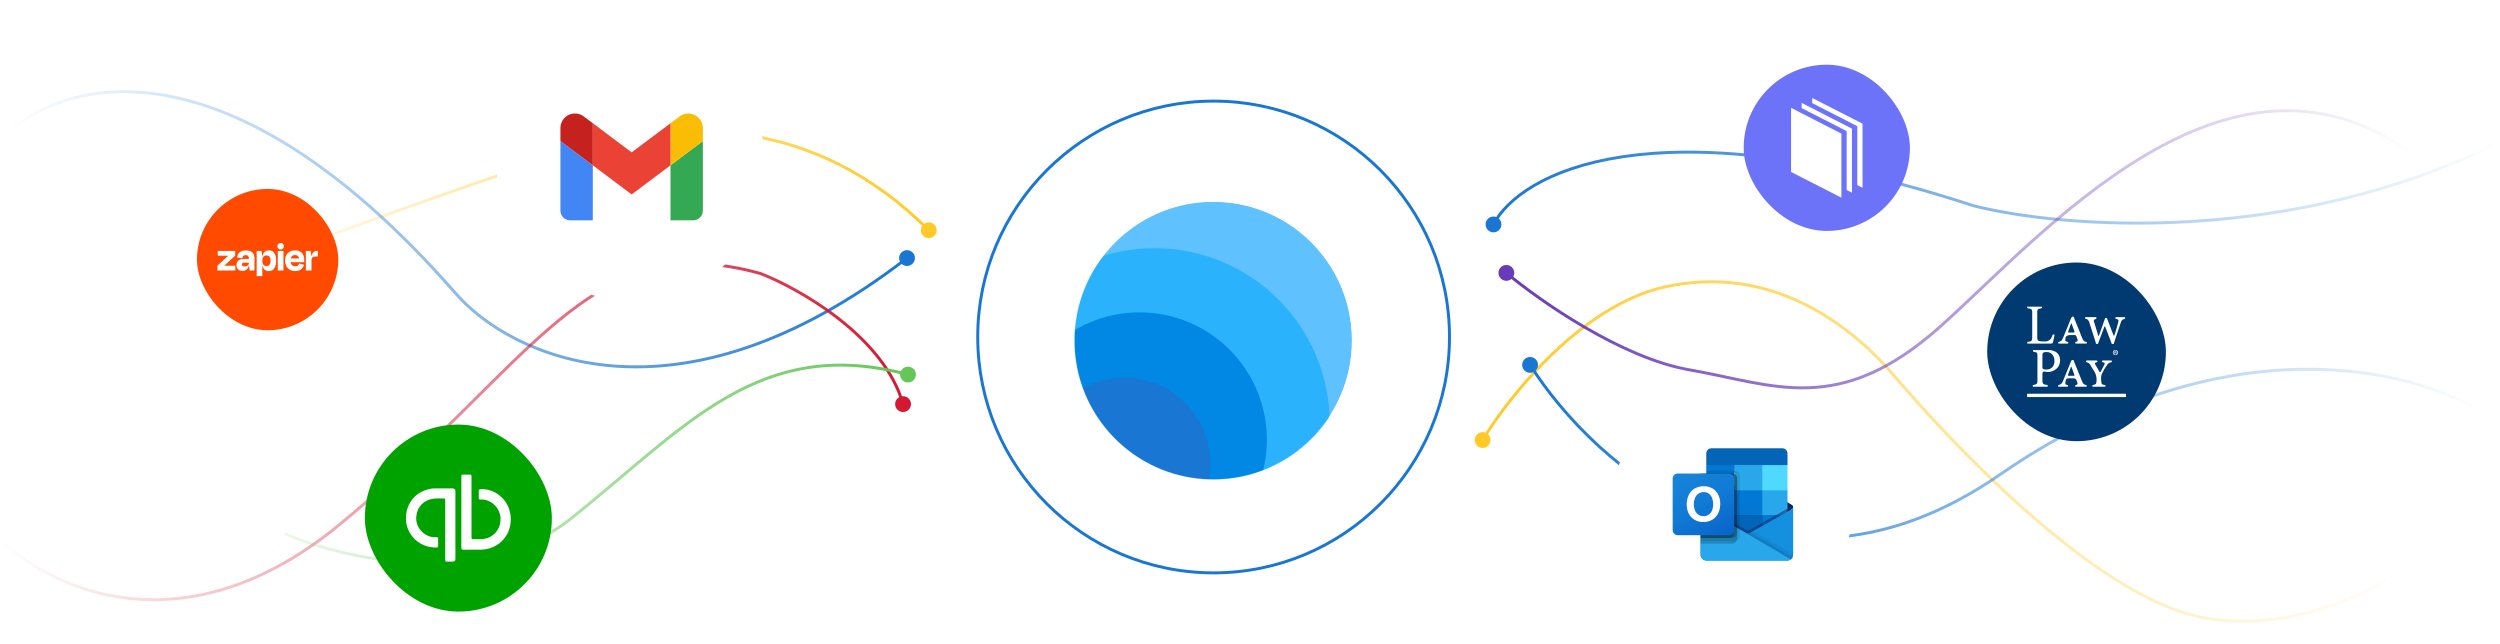 <svg xmlns="http://www.w3.org/2000/svg" fill="none" viewBox="0 0 6016 1550"><g clip-path="url(#a)"><path fill="url(#b)" d="M2215.94 554.057c0 10.515 8.53 19.04 19.04 19.04 10.52 0 19.04-8.525 19.04-19.04s-8.52-19.04-19.04-19.04c-10.51 0-19.04 8.525-19.04 19.04M803.469 566.923c91.606-34.105 236.401-86.574 373.031-133.13 136.76-46.598 264.99-87.149 323.69-97.563l-1.25-7.03c-59.35 10.53-188.16 51.296-324.74 97.835-136.71 46.582-281.571 99.071-373.225 133.196zM1500.19 336.23c147.16-26.109 452.67-59.246 732.27 220.35l5.05-5.051c-282.09-282.084-590.61-248.58-738.57-222.329z"/><path fill="url(#c)" d="m1094.96 704.302 2.71-2.327-.02-.024zm1068.63-83.3c0 10.515 8.52 19.04 19.04 19.04 10.51 0 19.04-8.525 19.04-19.04s-8.53-19.04-19.04-19.04c-10.52 0-19.04 8.525-19.04 19.04M14.63 330.74c64.98-67.328 196.927-130.066 381.304-97.733 184.41 32.339 421.535 159.854 696.346 473.647l5.37-4.703C822.2 387.422 583.724 258.689 397.167 225.975 210.58 193.254 76.206 256.657 9.492 325.782zm1077.62 375.885c65.66 76.47 198.98 163.678 385.87 177.772 186.96 14.104 427.2-44.991 706.69-260.567l-4.36-5.655c-278.39 214.729-516.93 273.048-701.8 259.106-184.96-13.951-316.53-100.246-380.98-175.306z"/><path fill="url(#d)" d="m1830.39 658.307 1.3-3.327-.17-.062-.17-.053zm323.68 314.16c0 10.515 8.52 19.04 19.04 19.04 10.51 0 19.04-8.525 19.04-19.04s-8.53-19.04-19.04-19.04c-10.52 0-19.04 8.526-19.04 19.04M0 1301.03c58.042 58.84 168.506 127.45 311.626 142.6 143.255 15.16 318.923-23.26 507.143-178.05l-4.532-5.51c-186.868 153.67-360.665 191.4-501.86 176.46-141.33-14.96-250.302-82.73-307.294-140.51zm818.769-35.45c117.348-96.5 213.391-189.86 297.901-273.735 84.56-83.928 157.44-158.218 228.68-216.842 71.2-58.586 140.51-101.312 217.77-122.213 77.22-20.887 162.68-20.059 266.3 8.954l1.93-6.879c-104.63-29.293-191.42-30.25-270.1-8.968-78.62 21.268-148.84 64.67-220.44 123.594-71.56 58.891-144.75 133.499-229.17 217.285-84.47 83.844-180.321 177.014-297.403 273.294zM1829.08 661.629c47.32 18.531 121.26 56.444 189.02 109.852 67.82 53.45 129.02 122.089 151.57 201.957l6.87-1.942c-23.15-81.972-85.7-151.773-154.02-205.623-68.37-53.888-142.95-92.134-190.83-110.893z"/><path fill="url(#e)" d="M2165.96 901.365c0 10.514 8.53 19.04 19.04 19.04 10.52 0 19.04-8.526 19.04-19.04 0-10.515-8.52-19.041-19.04-19.041-10.51 0-19.04 8.526-19.04 19.041M684.178 1287.82c69.777 30.3 188.02 64.69 316.342 69.55 128.31 4.86 267.12-19.8 377.51-108.12l-4.46-5.57c-108.57 86.85-245.44 111.38-372.78 106.56-127.33-4.82-244.708-38.98-313.766-68.97zm693.852-38.57c68.41-54.73 131.1-109.79 191.74-159.71 60.76-50.02 119.71-95.089 181.17-130.337 122.74-70.391 255.65-101.721 433.15-54.387l1.83-6.903c-179.51-47.866-314.34-16.126-438.53 55.093-62 35.557-121.31 80.934-182.15 131.024-60.97 50.18-123.23 104.9-191.67 159.65z"/><path fill="url(#f)" d="M3574.93 540.086c0 10.515 8.52 19.04 19.04 19.04 10.51 0 19.04-8.525 19.04-19.04s-8.53-19.04-19.04-19.04c-10.52 0-19.04 8.525-19.04 19.04m1173.34-45.22-1.11 3.393.11.037.11.029zm-1151.13 46.848c30.21-58.869 123.74-133.096 307.12-160.89 183.25-27.777 455.77-9.072 842.9 117.435l2.22-6.787c-387.8-126.725-661.49-145.704-846.19-117.708-184.57 27.976-280.73 102.976-312.4 164.694zm1150.24-43.389c211.61 54.094 761.2 99.224 1268.62-152.582l-3.14-6.395C5507.35 590.2 4959.61 545.203 4749.15 491.407z"/><path fill="url(#g)" d="M3548.74 1058.93c0 10.51 8.53 19.04 19.04 19.04 10.52 0 19.04-8.53 19.04-19.04 0-10.52-8.52-19.04-19.04-19.04-10.51 0-19.04 8.52-19.04 19.04m22.11 1.83c31.18-52.11 90.61-133.13 167.37-206.553 76.81-73.461 170.64-138.997 270.62-160.693l-1.51-6.978c-101.84 22.096-196.82 88.65-274.05 162.511-77.26 73.899-137.07 155.433-168.56 208.043zm437.99-367.246c250.39-54.331 439.56 87.308 548.69 215.405l5.43-4.627c-109.83-128.944-301.46-272.906-555.63-217.756zm548.69 215.405c54.8 64.326 174.51 198.341 314.21 321.961 69.88 61.8 144.75 121.07 219.1 167.73 74.31 46.63 148.23 80.82 216.16 92.24l1.14-7.05c-66.55-11.19-139.56-44.83-213.49-91.24-73.92-46.38-148.51-105.38-218.2-167.03-139.33-123.31-258.8-257.045-313.49-321.238zM5307 1490.85c216.48 36.4 415.64-69.38 488.33-126.87l-4.48-5.59c-71.73 56.75-268.89 161.37-482.71 125.41z"/><path fill="url(#h)" d="M3605.87 656.7c0 10.515 8.52 19.04 19.04 19.04 10.51 0 19.04-8.525 19.04-19.04s-8.53-19.04-19.04-19.04c-10.52 0-19.04 8.525-19.04 19.04m16.74 2.737c39.42 33.044 108.72 84.333 188.7 130.948 79.92 46.591 170.79 88.684 253.28 103.073l1.23-7.035c-81.25-14.171-171.26-55.773-250.92-102.207-79.61-46.401-148.58-97.452-187.7-130.253zm441.98 234.021c51.26 8.939 98.81 20.449 146.28 29.479 47.22 8.982 93.71 15.36 141.55 13.709 95.89-3.309 196.62-38.837 319.69-148.765l-4.76-5.322c-122.07 109.033-221.26 143.715-315.18 146.951-47.06 1.624-92.95-4.645-139.97-13.589-46.76-8.892-95.3-20.588-146.38-29.498zm607.52-105.577c122.95-109.799 294.36-293.757 490.9-410.44 98.2-58.288 202.35-99.589 309.54-106.421 107.05-6.826 217.34 20.742 327.97 100.593l4.18-5.789c-111.9-80.798-223.86-108.863-332.63-101.93-108.67 6.928-213.96 48.779-312.68 107.408-197.35 117.153-369.85 302.096-492.04 411.257z"/><path fill="url(#i)" d="M3662.98 878.046c0 10.515 8.53 19.04 19.04 19.04 10.52 0 19.04-8.525 19.04-19.04s-8.52-19.04-19.04-19.04c-10.51 0-19.04 8.525-19.04 19.04m16.03 1.904c76.83 121.83 225.74 281.28 422.96 363.75 197.45 82.56 443.09 87.82 712.6-98.54l-4.09-5.87c-267.41 184.93-510.47 179.48-705.76 97.82-195.52-81.76-343.4-240.035-419.68-360.968zm1135.56 265.21c535.74-370.473 993.7-253.8 1155.07-149.87l3.9-6.007c-163.89-105.511-624.94-222.079-1163.06 150.007z"/><g filter="url(#j)"><rect width="650" height="650" x="1195" y="51.701" fill="#fff" rx="325"/><path fill="#4285F4" d="M1371.96 505.258h54.56V372.802l-77.93-58.435v167.511c0 12.903 10.47 23.38 23.37 23.38"/><path fill="#34A853" d="M1613.49 505.258h54.54c12.9 0 23.38-10.461 23.38-23.38V314.367l-77.92 58.435z"/><path fill="#FBBC04" d="M1613.49 271.534v101.267l77.92-58.435v-31.158c-.02-19.354-15.72-35.054-35.07-35.054-7.59 0-14.96 2.458-21.04 7.017z"/><path fill="#EA4335" d="M1426.51 372.804V271.537l93.49 70.109 93.49-70.109v101.267L1520 442.913z"/><path fill="#C5221F" d="M1348.59 283.202v31.159l77.93 58.434V271.529l-21.82-16.363c-15.5-11.626-37.48-8.489-49.09 7.001a35.04 35.04 0 0 0-7.02 21.035"/></g><g filter="url(#k)"><rect width="340" height="340" x="474" y="429.701" fill="#FF4A00" rx="170"/><path fill="#fff" d="m539.796 614.463-.041-.131 26.151-23.941v-11.536h-41.955v11.536h25.06l.041.11-25.896 23.962v11.535h43.171v-11.535zM592.08 577.758q-7.259 0-11.832 2.189a15.53 15.53 0 0 0-6.866 6.017 21.9 21.9 0 0 0-2.88 8.703l12.73 1.789q.69-4.068 2.763-5.768a8.44 8.44 0 0 1 5.47-1.692q3.876 0 5.623 2.072c1.154 1.382 1.741 3.295 1.741 5.816v1.257h-12.24q-9.346 0-13.428 4.145t-4.075 10.941q0 6.963 4.075 10.361t10.251 3.378q7.66 0 11.783-5.27a19.6 19.6 0 0 0 3.406-7.26h.463l1.754 11.535h11.536V596.76q0-9.055-4.773-14.029-4.774-4.973-15.501-4.973m4.034 36.008c-1.83 1.526-4.227 2.286-7.211 2.286q-3.689 0-5.125-1.291a4.22 4.22 0 0 1-1.444-3.281 4.32 4.32 0 0 1 1.195-3.185 4.44 4.44 0 0 1 3.281-1.195h12.039v.795a7.33 7.33 0 0 1-2.735 5.871M682.099 578.855h-13.628v47.15h13.628zM762.559 578.855q-5.774 0-9.104 4.076-2.39 2.928-3.633 8.655h-.401l-1.782-12.731H736v47.143h13.629v-24.176q0-4.572 2.141-7.011t7.902-2.438h5.173v-13.518zM722.489 580.396q-4.773-2.838-12.04-2.832-11.438 0-17.903 6.514-6.466 6.514-6.466 17.959a28.6 28.6 0 0 0 2.936 13.324 21.15 21.15 0 0 0 8.358 8.807q5.415 3.13 12.882 3.136 6.459 0 10.789-1.989a17.35 17.35 0 0 0 6.866-5.422 23.7 23.7 0 0 0 3.73-7.709l-11.742-3.288a10.87 10.87 0 0 1-2.763 4.78q-1.99 1.989-6.666 1.989-5.56 0-8.289-3.184c-1.319-1.533-2.148-3.723-2.514-6.562h32.154q.198-1.989.2-3.336v-2.936a26.2 26.2 0 0 0-2.383-11.438 17.9 17.9 0 0 0-7.149-7.813m-12.433 8.407q8.289 0 9.4 8.157h-19.547a11.2 11.2 0 0 1 2.19-4.98q2.686-3.185 7.957-3.177M675.431 559.854a7.65 7.65 0 0 0-5.574 2.141 7.39 7.39 0 0 0-2.19 5.526 7.494 7.494 0 0 0 7.764 7.757 7.36 7.36 0 0 0 5.526-2.19 7.6 7.6 0 0 0 2.134-5.567 7.3 7.3 0 0 0-.487-2.985 7.32 7.32 0 0 0-7.166-4.675zM647.282 577.564q-6.962 0-11.189 4.373-3.13 3.239-4.594 9.67h-.435l-1.782-12.73h-11.639v60.674h13.628V614.56h.497a25.5 25.5 0 0 0 1.741 4.835 13.73 13.73 0 0 0 5.422 6.065 15.9 15.9 0 0 0 8.054 1.941q8.559 0 13.035-6.666 4.475-6.665 4.476-18.601 0-11.529-4.332-18.049-4.33-6.52-12.882-6.521m1.382 34.164q-2.384 3.454-7.46 3.454a8.8 8.8 0 0 1-7.308-3.336q-2.646-3.323-2.639-9.097v-.898q0-5.865 2.639-8.98t7.308-3.081q5.166 0 7.508 3.281t2.342 9.153q.014 6.071-2.377 9.504z"/></g><g filter="url(#l)"><rect width="450" height="450" x="878" y="996.701" fill="#00A200" rx="225"/><path fill="#fff" d="M1089.06 1150.3v.01c4.53 0 6.8 2.19 6.8 6.56v163.78c-.01 3.84-2 5.77-5.99 5.77-4.37 0-8.74.01-13.11 0-5.32-.01-5.34-.02-5.34-5.17v-141.33c-.01-5.4-.09-5.57-5.58-5.47-7.53.13-15.07-.39-22.61.55-23.21 2.92-39.21 19.38-41.44 42.34-2.642 27.14 17.65 45.96 36.86 49.89 4.07.83 8.17.49 12.26.53 2.23.01 3.49.56 3.45 3.08-.09 6.16-.08 12.33 0 18.49.04 2.48-1.15 3.02-3.4 3.13-40.1 1.83-73.759-29.7-74.097-69.49-.329-38.09 24.797-67.01 62.957-72.39 2.22-.32 4.49-.27 6.74-.27 14.17-.01 28.33-.01 42.5-.01m41.11-33.3c3.56-.19 4.5 1.25 4.48 4.68-.1 25.22-.05 50.46-.05 75.69 0 23.22-.02 46.45 0 69.67 0 5.34.14 5.59 5.28 5.43 9.6-.28 19.25 1.02 28.78-1.42 22.61-5.79 36.81-25.14 35.84-49.05-.89-22.17-17.78-41.18-39.8-44.63-3.1-.49-6.32-.29-9.49-.29-2.16 0-3.11-.99-3.11-3.17.04-6.04.06-12.08-.01-18.12-.03-2.64 1.24-3.35 3.65-3.53l.01.01c31.41-2.37 58.49 19.46 68.01 43.98 14.54 37.42-.41 83.55-44.62 98.01-7.35 2.4-14.95 3.37-22.62 3.46-13.74.17-27.47-.1-41.21.14-3.97.06-5.19-1.04-5.17-5.18.17-28.45.09-57.04.09-85.36v-84.96c0-5.28.02-5.29 5.28-5.3 4.89-.01 9.79.2 14.66-.06"/></g><g filter="url(#m)"><rect width="580" height="580" x="3880" y="898.701" fill="#fff" rx="290"/><g clip-path="url(#n)"><path fill="#0A2767" d="M4314.9 1195.45a6.51 6.51 0 0 0-3.09-5.57h-.03l-.12-.06-100.42-59.54c-.44-.29-.89-.56-1.35-.8a13.42 13.42 0 0 0-12.36 0c-.46.24-.91.51-1.35.8l-100.42 59.54-.12.06c-3.07 1.91-4.01 5.96-2.1 9.03a6.5 6.5 0 0 0 2.26 2.2l100.42 59.53c.43.29.88.56 1.34.81 3.88 2 8.49 2 12.36 0q.705-.375 1.35-.81l100.42-59.53a6.48 6.48 0 0 0 3.21-5.66"/><path fill="#0364B8" d="M4107.47 1155.7h65.9v60.5h-65.9zm193.95-61.5v-27.67c.16-6.92-5.31-12.66-12.22-12.83h-171.01c-6.91.17-12.37 5.91-12.22 12.83v27.67l101.1 27z"/><path fill="#0078D4" d="M4105.97 1094.2h67.4v60.75h-67.4z"/><path fill="#28A8EA" d="M4240.76 1094.2h-67.39v60.75l67.39 60.75h60.66v-60.75z"/><path fill="#0078D4" d="M4173.37 1154.95h67.39v60.75h-67.39z"/><path fill="#0364B8" d="M4173.37 1215.7h67.39v60.75h-67.39z"/><path fill="#14447D" d="M4107.47 1216.2h65.9v55h-65.9z"/><path fill="#0078D4" d="M4240.76 1215.7h60.66v60.75h-60.66z"/><path fill="url(#o)" d="m4311.81 1200.74-.13.06-100.42 56.57c-.43.27-.88.53-1.34.75a13.8 13.8 0 0 1-5.45 1.35l-5.48-3.21c-.47-.23-.92-.49-1.35-.77l-101.77-58.18h-.05l-3.33-1.86v114.51c.06 7.64 6.28 13.79 13.91 13.74h194.81c.12 0 .22-.05.34-.05 1.61-.11 3.2-.44 4.72-.99.65-.28 1.28-.61 1.89-.98.45-.26 1.23-.82 1.23-.82a13.65 13.65 0 0 0 5.51-10.9v-114.51c0 2.19-1.18 4.21-3.09 5.29"/><path fill="#0A2767" d="M4309.51 1195v7.02l-105.01 72.41-108.7-77.07c0-.04-.03-.07-.07-.07l-9.98-6v-5.07l4.12-.06 8.69 4.99.2.07.74.47s102.17 58.39 102.44 58.52l3.91 2.3c.34-.14.68-.27 1.08-.41.2-.13 101.43-57.17 101.43-57.17z" opacity=".5"/><path fill="#1490DF" d="m4311.81 1200.74-.13.07-100.42 56.57a14.047 14.047 0 0 1-13.7.75q-.705-.345-1.35-.75l-100.42-56.57-.12-.07a6.1 6.1 0 0 1-3.18-5.29v114.51c.05 7.64 6.27 13.79 13.9 13.74H4301c7.63.05 13.85-6.1 13.9-13.74v-114.51c0 2.19-1.18 4.21-3.09 5.29"/><path fill="#000" d="m4212.73 1256.54-1.5.84c-.44.28-.89.54-1.35.77-1.66.81-3.46 1.29-5.3 1.4l38.21 45.25 66.64 16.09c1.83-1.38 3.28-3.2 4.23-5.29z" opacity=".1"/><path fill="#000" d="m4219.54 1252.71-8.31 4.67c-.44.28-.89.54-1.35.77-1.66.81-3.46 1.29-5.3 1.4l17.9 49.43 86.97 11.89c3.43-2.58 5.45-6.62 5.45-10.91v-1.48z" opacity=".05"/><path fill="#28A8EA" d="M4106.58 1323.7h194.4c2.99.02 5.91-.93 8.32-2.7l-110.32-64.72c-.46-.24-.92-.5-1.35-.78l-101.77-58.17h-.04l-3.33-1.88v114.12c0 7.8 6.3 14.12 14.09 14.13"/><path fill="#000" d="M4186.85 1120.07v143.98c-.01 5.05-3.08 9.59-7.75 11.48-1.45.62-3.01.94-4.59.94h-82.02v-162.02h13.48v-6.75h68.54c6.81.03 12.32 5.55 12.34 12.37" opacity=".1"/><path fill="#000" d="M4180.11 1126.82v143.98c.02 1.63-.33 3.25-1.01 4.73a12.28 12.28 0 0 1-11.33 7.67h-75.28v-168.75h75.28c1.96-.02 3.89.47 5.6 1.42 4.13 2.08 6.74 6.32 6.74 10.95" opacity=".2"/><path fill="#000" d="M4180.11 1126.82v130.48c-.03 6.82-5.53 12.34-12.34 12.4h-75.28v-155.25h75.28c1.96-.02 3.89.47 5.6 1.42 4.13 2.08 6.74 6.32 6.74 10.95" opacity=".2"/><path fill="#000" d="M4173.37 1126.82v130.48c-.01 6.83-5.52 12.37-12.33 12.4h-68.55v-155.25h68.55c6.81 0 12.33 5.54 12.33 12.37" opacity=".2"/><path fill="url(#p)" d="M4037.45 1114.45h123.57c6.82 0 12.35 5.54 12.35 12.37v123.76c0 6.83-5.53 12.37-12.35 12.37h-123.57c-6.82 0-12.35-5.54-12.35-12.37v-123.76c0-6.83 5.53-12.37 12.35-12.37"/><path fill="#fff" d="M4063.71 1166.34a36 36 0 0 1 14.11-15.61 42.7 42.7 0 0 1 22.43-5.63 39.66 39.66 0 0 1 20.75 5.34 35.6 35.6 0 0 1 13.72 14.92 48.3 48.3 0 0 1 4.82 21.94 50.9 50.9 0 0 1-4.96 22.95 36.5 36.5 0 0 1-14.15 15.43 41.14 41.14 0 0 1-21.53 5.48c-7.43.18-14.76-1.68-21.21-5.4a36.23 36.23 0 0 1-13.91-14.94 47.14 47.14 0 0 1-4.86-21.67c-.14-7.87 1.5-15.66 4.79-22.81m15.04 36.66c1.63 4.1 4.38 7.67 7.94 10.27a20.74 20.74 0 0 0 12.4 3.74c4.72.19 9.36-1.17 13.24-3.86 3.52-2.6 6.2-6.17 7.71-10.28 1.69-4.58 2.52-9.44 2.46-14.33.05-4.93-.73-9.84-2.32-14.51-1.4-4.22-4-7.93-7.47-10.7a20.48 20.48 0 0 0-13.12-4.05c-4.52-.12-8.96 1.2-12.69 3.77a23.57 23.57 0 0 0-8.09 10.36 41.22 41.22 0 0 0-.05 29.6z"/><path fill="#50D9FF" d="M4240.76 1094.2h60.66v60.75h-60.66z"/></g></g><g filter="url(#q)"><rect width="400" height="400" x="4196" y="130.701" fill="#6C73F8" rx="200"/><path fill="#fff" d="M4360.9 210.703v12.465l108.38 55.419V420.37l12.72 6.508V272.63z"/><path fill="#fff" d="M4335.45 222.627v12.465l108.38 55.419v141.782l12.72 6.508V284.554z"/><path fill="#fff" d="M4431.1 450.7 4310 388.769V234.525l121.1 61.928z"/></g><g filter="url(#r)"><rect width="430" height="430" x="4782" y="606.701" fill="#003A70" rx="215"/><path fill="#fff" d="M5116.05 930.564h-238.1v-8.144h238.1zm-57.84-86.333c.29-2.227 2.19-1.747 3.62-1.756 5.76-.053 11.47-.033 17.18.014 1.38.015 2.96-.023 3.1 1.956.14 1.876-1.24 2.333-2.72 2.537-4.42.615-7.09 3.657-9.47 6.989-4.61 6.502-8.71 13.375-11.95 20.62-3.23 7.235-1.85 15.089-.9 22.657.38 3.218 3.67 3.337 6.24 3.908 1.57.343 3.8.105 3.57 2.566-.24 2.384-2.43 1.918-4 1.942-4.19.081-8.38.028-12.57.024l.05-.004c-4.19-.005-8.38.013-12.57-.02-1.38-.009-3 .024-3.14-1.937-.09-1.885 1.43-2.114 2.81-2.471 7-1.818 7-2.451 7.62-9.672.8-9.382-1.58-17.56-6.91-25.171-2.71-3.87-4.95-8.102-7.33-12.2-2.09-3.613-4.57-6.702-9.09-7.34-1.33-.195-2.33-.952-2.24-2.518.15-1.689 1.48-1.876 2.76-1.88 7.38-.019 14.81-.029 22.19 0 1.23 0 2.66.052 2.85 1.737.29 1.799-.95 2.314-2.43 2.747-4.66 1.376-4.8 1.59-2.42 5.879 3 5.369 6.14 10.662 9.18 15.993 1.29 2.304 2.62 2.308 3.81-.043 2.91-5.431 5.76-10.858 8.57-16.317 1.43-2.818 1-4.869-2.52-5.426-1.67-.267-3.62-.405-3.29-2.814m-123.47-26.764c1.19.352 2.38.786 3.61 1.038 21.04 4.298 22.38 26.713 15.05 38.27-6.38 10.039-20.09 15.569-31.75 12.685-4.52-1.128-6.81.605-6.81 5.193 0 5.588-.1 11.172.05 16.76.09 6.754 1.47 8.269 7.99 9.449 1 .172 1.96.286 2.91.481 1.14.228 2.19.657 2.24 2.075 0 1.656-1.15 2.151-2.53 2.194-2.76.081-5.57.081-8.33.081-7.23.01-14.51.029-21.75-.023-1.57-.014-3.71.452-4-1.923-.33-2.461 1.86-2.328 3.43-2.651 6.47-1.309 7.99-2.928 7.99-9.554q.15-30.367 0-60.742c0-6.778-.99-7.963-7.75-8.963-2.91-.433-3.29-2.028-3.05-4.37zm52.6 23.703c3.81-.176 3.57 3.813 4.52 6.131 6.24 14.956 12.28 29.987 18.33 45.024 1.76 4.47 3.95 8.345 9.33 9.097 1.33.181 2.47.9 2.14 2.537-.29 1.642-1.71 1.675-2.95 1.689-3.76.043-7.52.015-11.28.025v-.01c-3.62 0-7.24.033-10.85-.01-1.43-.014-3-.095-3.15-1.994-.19-1.642 1.05-2.171 2.34-2.371 3.95-.609 4.09-2.803 2.95-6.059-3.33-9.834-3.24-9.863-13.76-9.863h-3.38c-9.33 0-9.95.562-11.52 9.725-.52 3.17-.09 5.583 3.72 6.093 1.38.18 2.99.472 2.9 2.376-.14 2.198-1.95 2.084-3.43 2.093-5.9.053-11.76.043-17.61 0-1.33-.009-2.95.072-3.28-1.813-.29-1.89 1.14-2.442 2.52-2.694 5.23-.952 7.61-4.86 9.42-9.235 6.05-14.732 11.95-29.502 18.04-44.229 1.05-2.604 1.38-6.341 5-6.512m-3.76 16.602c-2.38 6.231-4.76 12.453-7.09 18.684-.76 2.056.19 2.874 2.14 2.879 3.62.009 7.24.019 10.85 0 1.91 0 3-.6 2.19-2.794-2.38-6.24-4.66-12.495-6.99-18.74v.005c-.39-.01-.77-.019-1.1-.034m-39.94-17.543c-1.48-12.837-10.66-19.778-23.23-17.855-4 .614-5.57 2.642-5.57 6.431.05 5.026 0 10.048 0 15.08 0 5.031.1 10.058-.05 15.085-.09 2.965 1.19 4.136 4.05 4.726 15.71 3.332 26.75-7.026 24.8-23.467m147.04-23.143c3.57 0 6.33 2.728 6.33 6.212s-2.81 6.25-6.38 6.25-6.38-2.766-6.38-6.25 2.81-6.212 6.43-6.212m-.1 1.252c-2.76 0-4.76 2.232-4.76 4.96 0 2.765 2.1 4.96 4.86 4.96 2.66.038 4.71-2.199 4.71-4.922 0-2.718-2.05-4.998-4.81-4.998m0 1.785c1.19 0 1.72.186 2.14.495.39.262.62.719.62 1.323 0 .757-.52 1.248-1.28 1.481v.076c.62.186.9.681 1.09 1.519.19.942.38 1.285.48 1.513h-1.52c-.19-.223-.29-.757-.48-1.513-.14-.648-.52-.948-1.29-.948h-.71v2.452h-1.43v-6.212c.57-.077 1.38-.186 2.38-.186m-.09 1.062c-.38 0-.62.038-.81.076v1.775h.71c.76 0 1.43-.267 1.43-.909 0-.566-.43-.942-1.33-.942m3.62-83.137c5.42-.057 10.9-.057 16.32.005 1.43.014 3.34-.343 3.67 1.846.29 2.166-1.38 2.457-2.9 2.781-4.62.975-6.48 4.569-7.81 8.558-5.05 15.075-9.95 30.183-15.09 45.215-.86 2.437-.43 6.384-4.19 6.488-3.71.105-3.52-3.865-4.47-6.245-4.33-10.824-8.43-21.753-12.66-32.63-.53-1.266-.62-2.774-2.57-4.188v.014c-3.05 8.144-5.96 15.889-8.81 23.629-1.81 4.745-3.43 9.534-5.38 14.204-.86 2.037-.71 5.288-3.95 5.264-3.24-.028-3-3.275-3.67-5.36-4.9-15.123-9.71-30.269-14.47-45.43-1.52-4.717-3.09-9.177-8.94-9.857-1.19-.143-1.91-1.109-1.77-2.446.15-1.443 1.19-1.81 2.38-1.815 7.67-.019 15.33-.019 22.99 0 1.29 0 2.19.51 2.29 1.933.05 1.309-.71 1.966-1.86 2.47-5.61 2.457-5.57 2.481-3.76 8.378 3.33 10.853 6.67 21.72 10.05 32.687 1.95-.728 1.81-2.366 2.23-3.556 4.34-12.047 8.52-24.138 12.81-36.195.57-1.633.71-3.836 3.14-3.955 2.67-.124 2.95 2.223 3.62 3.969 4.42 11.405 8.76 22.839 13.18 34.249.62 1.661 1 3.489 2.24 4.802 1.43-.395 1.43-1.556 1.71-2.418 3.53-10.253 6.48-20.668 9.1-31.182.95-3.827.04-6.017-3.96-6.574-1.47-.209-3.33-.21-3.23-2.447.14-2.546 2.19-2.18 3.76-2.194m-106.06-1.399c2.81.053 2.81 2.837 3.52 4.636 6.05 14.851 11.95 29.755 17.95 44.63 2.14 5.36 3.9 11.115 11.04 11.776 1.05.1 1.62.995 1.48 2.166-.15 1.462-1.24 1.833-2.38 1.852-4.05.057-8.1.019-12.14.019v.043c-3.62 0-7.24.029-10.86-.014-1.42-.019-2.95-.187-3.04-2.105-.1-1.665 1.19-2.099 2.47-2.313 3.81-.648 4.24-2.823 3-6.136-4.52-12.118-2.14-9.586-13.42-9.895-1.29-.029-2.52 0-3.81 0-8.57 0-11.76 3.156-12.04 11.824-.1 2.836 1.86 3.46 3.95 4.031 1.57.424 3.76.315 3.47 2.747-.28 2.423-2.47 1.851-3.99 1.87-5.86.057-11.76.024-17.62-.014-1.23-.01-2.62-.043-2.95-1.68-.28-1.618.76-2.38 2.1-2.613 5.61-.995 7.99-5.25 9.9-9.906 5.95-14.437 11.8-28.908 17.66-43.364.43-1.037.85-2.08 1.28-3.122.91-2.08 1.72-4.479 4.43-4.432m-74.06-23.809c.47 3.08-.91 4.155-3.91 4.498-6.23.714-7.71 2.38-7.71 8.683-.09 20.41-.09 40.831 0 61.242.05 6.73 1.67 8.324 8.38 9.062 2.1.224 4.19.044 6.29.263 10.9 1.156 18.32-3.095 21.61-14.038.52-1.785 1.42-3.608 3.85-2.794 2.43.828 1.24 2.846.95 4.307-.95 4.689-2.19 9.321-3.09 14.004-.57 2.666-1.9 3.766-4.62 3.756-17.99-.062-35.98-.018-53.93-.056-1.62 0-3.81.318-3.81-2.157-.04-2.461 2.19-2.076 3.76-2.299 6.81-.976 8.52-2.851 8.52-9.957.05-20.135.05-40.266 0-60.406 0-7.278-1.28-8.815-8.52-9.743-2.8-.357-4.04-1.585-3.76-4.365zm69.82 40.526q-3.495 9.602-6.99 19.212c-.67 1.856.14 2.651 1.95 2.651 3.76 0 7.52.014 11.28-.024 1.47-.014 2.62-.59 2-2.313-2.33-6.536-4.71-13.042-7.09-19.554-.39.009-.77.014-1.15.028"/></g><path stroke="#1976D2" stroke-width="7.14" d="M2920.42 1378.55c313.5 0 567.64-254.13 567.64-567.628 0-313.494-254.14-567.631-567.64-567.631-313.49 0-567.63 254.137-567.63 567.631 0 313.498 254.14 567.628 567.63 567.628Z"/><mask id="s" width="669" height="669" x="2585" y="485" maskUnits="userSpaceOnUse" style="mask-type:alpha"><path fill="red" d="M2919.68 1153.64c184.44 0 333.95-149.51 333.95-333.941 0-184.433-149.51-333.945-333.95-333.945-184.43 0-333.94 149.512-333.94 333.945 0 184.431 149.51 333.941 333.94 333.941"/></mask><g mask="url(#s)"><path fill="#5FC1FD" d="M2919.1 1153.26c184.54 0 334.15-149.61 334.15-334.154 0-184.545-149.61-334.151-334.15-334.151-184.55 0-334.15 149.606-334.15 334.151 0 184.544 149.6 334.154 334.15 334.154"/><path fill="#2AB2FC" d="M2778.12 1441.12c233.01 0 421.89-188.88 421.89-421.89 0-232.998-188.88-421.884-421.89-421.884-233 0-421.89 188.886-421.89 421.884 0 233.01 188.89 421.89 421.89 421.89"/><path fill="#0088E4" d="M2742.15 1364.6c169.26 0 306.46-137.21 306.46-306.46 0-169.259-137.2-306.466-306.46-306.466s-306.46 137.207-306.46 306.466c0 169.25 137.2 306.46 306.46 306.46"/><path fill="#1976D2" d="M2705.36 1323.79c114.49 0 207.31-92.81 207.31-207.31 0-114.49-92.82-207.308-207.31-207.308-114.5 0-207.31 92.818-207.31 207.308 0 114.5 92.81 207.31 207.31 207.31"/></g></g><defs><filter id="j" width="726" height="726" x="1157" y="38.701" color-interpolation-filters="sRGB" filterUnits="userSpaceOnUse"><feFlood flood-opacity="0" result="BackgroundImageFix"/><feColorMatrix in="SourceAlpha" result="hardAlpha" values="0 0 0 0 0 0 0 0 0 0 0 0 0 0 0 0 0 0 127 0"/><feMorphology in="SourceAlpha" radius="12" result="effect1_dropShadow_6492_14818"/><feOffset dy="25"/><feGaussianBlur stdDeviation="25"/><feColorMatrix values="0 0 0 0 0 0 0 0 0 0 0 0 0 0 0 0 0 0 0.25 0"/><feBlend in2="BackgroundImageFix" result="effect1_dropShadow_6492_14818"/><feBlend in="SourceGraphic" in2="effect1_dropShadow_6492_14818" result="shape"/></filter><filter id="k" width="416" height="416" x="436" y="416.701" color-interpolation-filters="sRGB" filterUnits="userSpaceOnUse"><feFlood flood-opacity="0" result="BackgroundImageFix"/><feColorMatrix in="SourceAlpha" result="hardAlpha" values="0 0 0 0 0 0 0 0 0 0 0 0 0 0 0 0 0 0 127 0"/><feMorphology in="SourceAlpha" radius="12" result="effect1_dropShadow_6492_14818"/><feOffset dy="25"/><feGaussianBlur stdDeviation="25"/><feColorMatrix values="0 0 0 0 0 0 0 0 0 0 0 0 0 0 0 0 0 0 0.25 0"/><feBlend in2="BackgroundImageFix" result="effect1_dropShadow_6492_14818"/><feBlend in="SourceGraphic" in2="effect1_dropShadow_6492_14818" result="shape"/></filter><filter id="l" width="526" height="526" x="840" y="983.701" color-interpolation-filters="sRGB" filterUnits="userSpaceOnUse"><feFlood flood-opacity="0" result="BackgroundImageFix"/><feColorMatrix in="SourceAlpha" result="hardAlpha" values="0 0 0 0 0 0 0 0 0 0 0 0 0 0 0 0 0 0 127 0"/><feMorphology in="SourceAlpha" radius="12" result="effect1_dropShadow_6492_14818"/><feOffset dy="25"/><feGaussianBlur stdDeviation="25"/><feColorMatrix values="0 0 0 0 0 0 0 0 0 0 0 0 0 0 0 0 0 0 0.25 0"/><feBlend in2="BackgroundImageFix" result="effect1_dropShadow_6492_14818"/><feBlend in="SourceGraphic" in2="effect1_dropShadow_6492_14818" result="shape"/></filter><filter id="m" width="656" height="656" x="3842" y="885.701" color-interpolation-filters="sRGB" filterUnits="userSpaceOnUse"><feFlood flood-opacity="0" result="BackgroundImageFix"/><feColorMatrix in="SourceAlpha" result="hardAlpha" values="0 0 0 0 0 0 0 0 0 0 0 0 0 0 0 0 0 0 127 0"/><feMorphology in="SourceAlpha" radius="12" result="effect1_dropShadow_6492_14818"/><feOffset dy="25"/><feGaussianBlur stdDeviation="25"/><feColorMatrix values="0 0 0 0 0 0 0 0 0 0 0 0 0 0 0 0 0 0 0.25 0"/><feBlend in2="BackgroundImageFix" result="effect1_dropShadow_6492_14818"/><feBlend in="SourceGraphic" in2="effect1_dropShadow_6492_14818" result="shape"/></filter><filter id="q" width="476" height="476" x="4158" y="117.701" color-interpolation-filters="sRGB" filterUnits="userSpaceOnUse"><feFlood flood-opacity="0" result="BackgroundImageFix"/><feColorMatrix in="SourceAlpha" result="hardAlpha" values="0 0 0 0 0 0 0 0 0 0 0 0 0 0 0 0 0 0 127 0"/><feMorphology in="SourceAlpha" radius="12" result="effect1_dropShadow_6492_14818"/><feOffset dy="25"/><feGaussianBlur stdDeviation="25"/><feColorMatrix values="0 0 0 0 0 0 0 0 0 0 0 0 0 0 0 0 0 0 0.25 0"/><feBlend in2="BackgroundImageFix" result="effect1_dropShadow_6492_14818"/><feBlend in="SourceGraphic" in2="effect1_dropShadow_6492_14818" result="shape"/></filter><filter id="r" width="506" height="506" x="4744" y="593.701" color-interpolation-filters="sRGB" filterUnits="userSpaceOnUse"><feFlood flood-opacity="0" result="BackgroundImageFix"/><feColorMatrix in="SourceAlpha" result="hardAlpha" values="0 0 0 0 0 0 0 0 0 0 0 0 0 0 0 0 0 0 127 0"/><feMorphology in="SourceAlpha" radius="12" result="effect1_dropShadow_6492_14818"/><feOffset dy="25"/><feGaussianBlur stdDeviation="25"/><feColorMatrix values="0 0 0 0 0 0 0 0 0 0 0 0 0 0 0 0 0 0 0.25 0"/><feBlend in2="BackgroundImageFix" result="effect1_dropShadow_6492_14818"/><feBlend in="SourceGraphic" in2="effect1_dropShadow_6492_14818" result="shape"/></filter><linearGradient id="b" x1="519.001" x2="2236.52" y1="425.485" y2="425.485" gradientUnits="userSpaceOnUse"><stop stop-color="#FFCA28" stop-opacity="0"/><stop offset="1" stop-color="#FFCA28"/></linearGradient><linearGradient id="c" x1="12.061" x2="2182.63" y1="882.322" y2="881.189" gradientUnits="userSpaceOnUse"><stop stop-color="#1976D2" stop-opacity="0"/><stop offset="1" stop-color="#1976D2"/></linearGradient><linearGradient id="d" x1="2196.91" x2="2.542" y1="948.962" y2="948.962" gradientUnits="userSpaceOnUse"><stop stop-color="#D31631"/><stop offset="1" stop-color="#D31631" stop-opacity="0"/></linearGradient><linearGradient id="e" x1="2185" x2="471.74" y1="878.659" y2="878.659" gradientUnits="userSpaceOnUse"><stop stop-color="#63C757"/><stop offset="1" stop-color="#63C757" stop-opacity="0"/></linearGradient><linearGradient id="f" x1="3596.35" x2="6014.43" y1="539.605" y2="539.605" gradientUnits="userSpaceOnUse"><stop stop-color="#1976D2"/><stop offset="1" stop-color="#1976D2" stop-opacity="0"/></linearGradient><linearGradient id="g" x1="3567.78" x2="5795.47" y1="1039.4" y2="1039.4" gradientUnits="userSpaceOnUse"><stop stop-color="#FFCA28"/><stop offset="1" stop-color="#FFCA28" stop-opacity="0"/></linearGradient><linearGradient id="h" x1="3624.91" x2="5804.99" y1="803.779" y2="803.779" gradientUnits="userSpaceOnUse"><stop stop-color="#673AB7"/><stop offset="1" stop-color="#673AB7" stop-opacity="0"/></linearGradient><linearGradient id="i" x1="3684.28" x2="5971.59" y1="1293.8" y2="1293.8" gradientUnits="userSpaceOnUse"><stop stop-color="#1976D2"/><stop offset="1" stop-color="#1976D2" stop-opacity="0"/></linearGradient><linearGradient id="o" x1="4203.7" x2="4203.7" y1="1195.45" y2="1323.7" gradientUnits="userSpaceOnUse"><stop stop-color="#35B8F1"/><stop offset="1" stop-color="#28A8EA"/></linearGradient><linearGradient id="p" x1="4050.86" x2="4147.84" y1="1104.78" y2="1272.49" gradientUnits="userSpaceOnUse"><stop stop-color="#1784D9"/><stop offset=".5" stop-color="#107AD5"/><stop offset="1" stop-color="#0A63C9"/></linearGradient><clipPath id="a"><path fill="#fff" d="M0 0H6016V1550H0z"/></clipPath><clipPath id="n"><path fill="#fff" d="M0 0H289.8V270H0z" transform="translate(4025.1 1053.7)"/></clipPath></defs></svg>